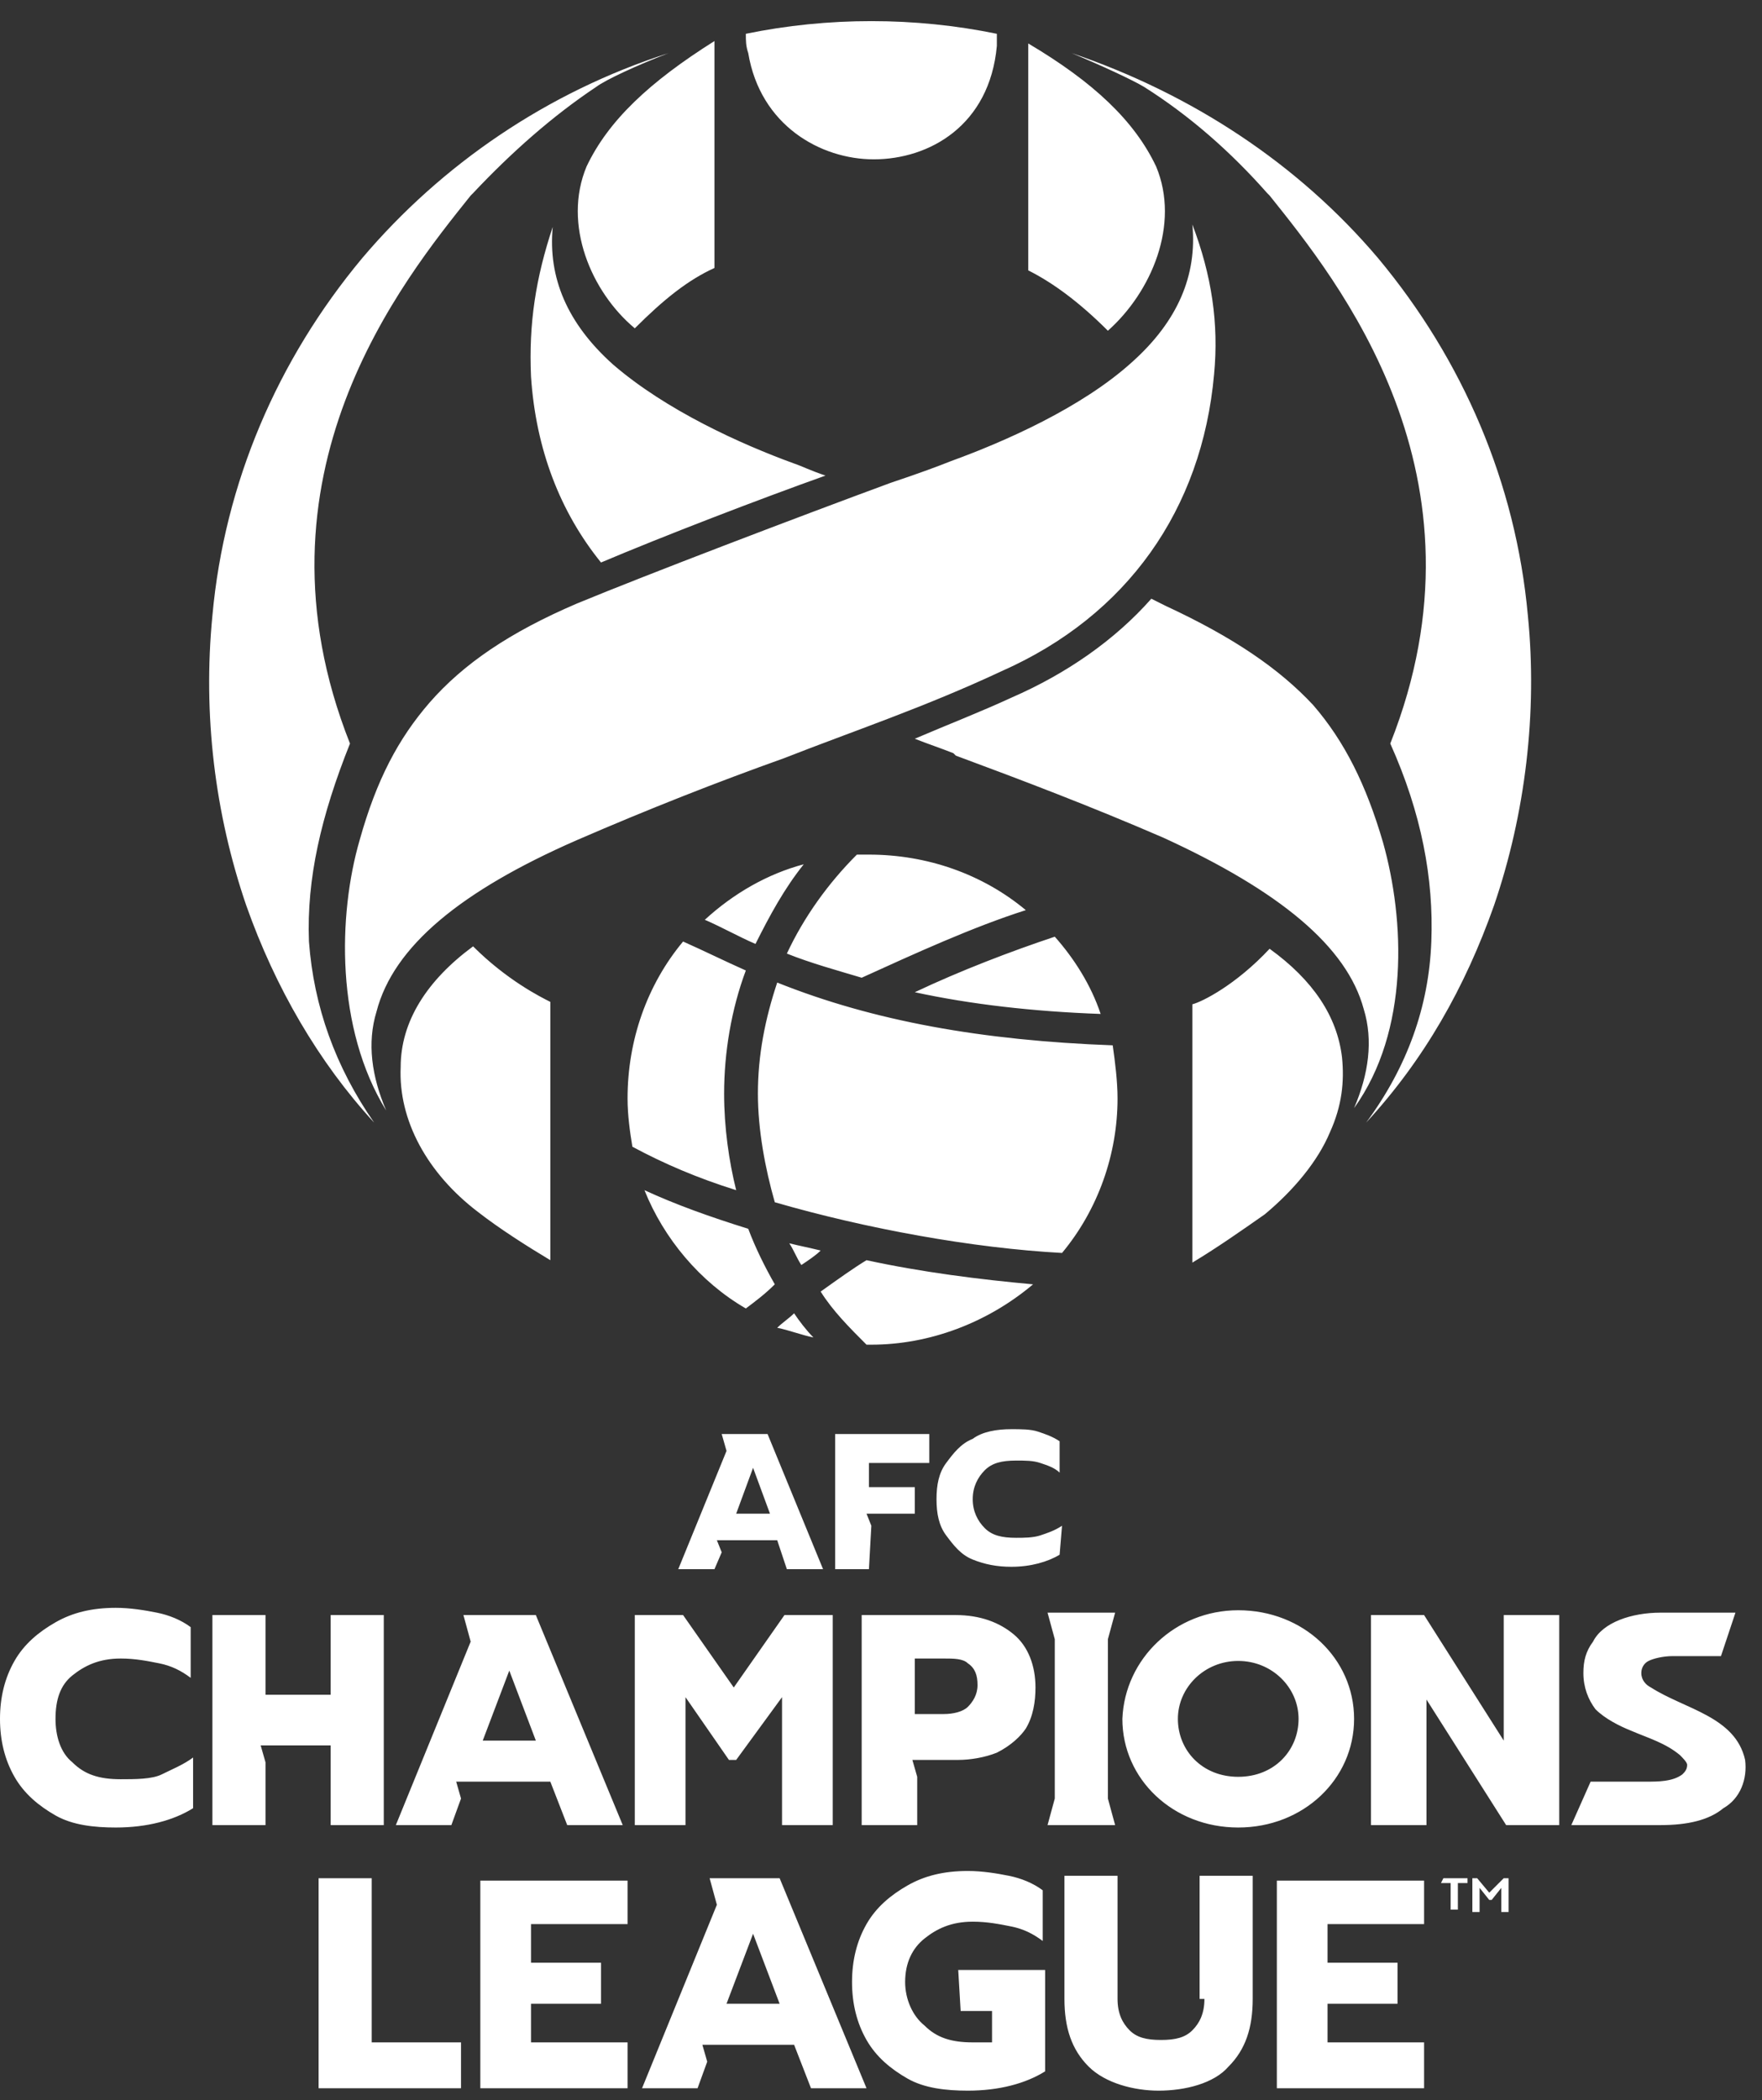 <svg width="73" height="87" viewBox="0 0 73 87" fill="none" xmlns="http://www.w3.org/2000/svg">
<rect x="0" y="0" width="73" height="87" fill="#333333" stroke="none"/>
<g clip-path="url(#clip0_4_395)">
<path d="M59.8 77.8H60.8V78H60.4V79.1H60.1V78H59.7L59.8 77.8ZM61.7 78.4L61.2 77.8H61V79.2H61.3V78.2L61.7 78.7H61.8L62.2 78.2V79.2H62.5V77.8H62.3L61.7 78.4ZM46.2 75.6L45.9 74.5V67.9L46.2 66.8H43.4L43.7 67.9V74.5L43.4 75.6H46.2ZM62.3 66.9V72.1L59 66.9H56.8V75.6H59.1V70.4L62.4 75.6H64.6V66.9H62.3ZM32.3 77.8L35.9 86.5H33.6L32.9 84.7H29.1L29.3 85.4L28.9 86.5H26.6L29.7 78.9L29.4 77.8H32.3ZM32.3 83L31.2 80.1L30.1 83H32.3ZM18.9 73.8L19.1 74.5L18.7 75.6H16.4L19.5 68L19.2 66.9H22.2L25.8 75.6H23.5L22.8 73.8H18.9ZM20 72.1H22.2L21.1 69.2L20 72.1ZM49.9 82.8C49.9 83.4 49.7 83.8 49.4 84.1C49.1 84.4 48.7 84.5 48.1 84.5C47.5 84.5 47.1 84.4 46.8 84.1C46.5 83.8 46.3 83.4 46.3 82.8V77.7H44.1V82.8C44.1 84 44.4 84.9 45.1 85.6C45.8 86.3 47 86.6 48 86.6C49.1 86.6 50.3 86.3 50.9 85.6C51.6 84.9 51.9 84 51.9 82.8V77.7H49.7V82.8H49.9ZM39.7 72.9H37.8L38 73.6V75.6H35.7V66.9H39.6C40.6 66.9 41.4 67.2 42 67.7C42.6 68.2 42.9 69 42.9 69.9C42.9 70.5 42.8 71.1 42.5 71.6C42.3 71.9 41.9 72.3 41.3 72.6C40.8 72.8 40.2 72.9 39.7 72.9ZM39.1 71C39.5 71 39.9 70.9 40.1 70.7C40.3 70.5 40.5 70.2 40.5 69.8C40.5 69.4 40.4 69.1 40.1 68.9C39.9 68.7 39.5 68.7 39.1 68.7H37.9V71H39.1ZM5 73.7C4.1 73.7 3.5 73.5 3 73C2.5 72.6 2.3 71.9 2.3 71.2C2.3 70.4 2.5 69.8 3 69.4C3.5 69 4.1 68.7 5 68.7C5.6 68.7 6.1 68.8 6.6 68.9C7.1 69 7.5 69.2 7.9 69.5V67.4C7.5 67.1 7 66.9 6.5 66.8C6 66.7 5.4 66.6 4.8 66.6C3.8 66.6 3 66.8 2.3 67.2C1.6 67.6 1 68.1 0.6 68.8C0.2 69.5 0 70.3 0 71.2C0 72.1 0.2 72.9 0.6 73.6C1 74.3 1.6 74.8 2.3 75.2C3 75.6 3.9 75.7 4.8 75.7C6.1 75.7 7.2 75.4 8 74.9V72.8C7.6 73.1 7.1 73.3 6.7 73.5C6.3 73.7 5.6 73.7 5 73.7ZM36.1 63.2L35.9 62.7H37.9V61.6H36V60.6H38.5V59.4H34.6V65H36L36.1 63.2ZM44 63.2C43.7 63.4 43.4 63.5 43.1 63.6C42.8 63.7 42.4 63.7 42.1 63.7C41.5 63.7 41.1 63.6 40.8 63.3C40.5 63 40.3 62.6 40.3 62.1C40.3 61.6 40.5 61.2 40.8 60.9C41.1 60.6 41.5 60.5 42.1 60.5C42.5 60.5 42.8 60.5 43.1 60.6C43.4 60.7 43.7 60.8 43.9 61V59.7C43.6 59.5 43.3 59.4 43 59.3C42.7 59.2 42.3 59.2 41.9 59.2C41.3 59.2 40.7 59.3 40.3 59.6C39.8 59.8 39.5 60.2 39.2 60.6C38.9 61 38.8 61.5 38.8 62.1C38.8 62.7 38.9 63.2 39.2 63.6C39.5 64 39.8 64.4 40.3 64.6C40.8 64.8 41.3 64.9 41.9 64.9C42.7 64.9 43.4 64.7 43.9 64.4L44 63.2ZM32.2 63.8H29.7L29.9 64.3L29.6 65H28.1L30.1 60.1L29.9 59.4H31.8L34.1 65H32.6L32.2 63.8ZM31.9 62.7L31.2 60.8L30.5 62.7H31.9ZM51.3 66.7C54 66.7 56.1 68.7 56.1 71.2C56.1 73.7 54 75.7 51.3 75.7C48.6 75.7 46.5 73.7 46.5 71.2C46.6 68.7 48.7 66.7 51.3 66.7ZM48.8 71.2C48.8 72.5 49.8 73.6 51.3 73.6C52.8 73.6 53.8 72.5 53.8 71.2C53.8 69.9 52.7 68.8 51.3 68.8C49.9 68.8 48.8 69.9 48.8 71.2ZM19.9 86.5H26V84.6H22V83H24.9V81.3H22V79.7H26V77.9H19.9V86.5ZM52.9 86.5H59V84.6H55V83H57.9V81.3H55V79.7H59V77.9H52.9V86.5ZM72.3 72.9C71.9 71.1 69.8 70.8 68.4 69.9C68.2 69.8 68 69.6 68 69.3C68 69.1 68.1 68.9 68.3 68.8C68.5 68.7 68.9 68.6 69.3 68.6H71.3L71.9 66.8H68.8C68.2 66.8 67.6 66.9 67.1 67.1C66.6 67.3 66.2 67.6 66 68C65.7 68.4 65.6 68.8 65.6 69.3C65.6 69.9 65.8 70.4 66.1 70.8C66.5 71.2 67.1 71.5 67.6 71.7C68.3 72 69 72.2 69.6 72.7C69.7 72.8 69.9 73 69.9 73.1C69.9 73.3 69.8 73.4 69.7 73.5C69.3 73.8 68.7 73.8 68.2 73.8H65.9L65.1 75.6H68.8C69.9 75.6 70.8 75.4 71.4 74.9C72.1 74.5 72.4 73.7 72.3 72.9ZM28.4 70.3L30.2 72.9H30.5L32.4 70.3V75.6H34.5V66.9H32.5L30.4 69.9L28.3 66.9H26.3V75.6H28.4V70.3ZM13.7 72.3V75.6H15.9V66.9H13.7V70.2H11V66.9H8.8V75.6H11V73L10.8 72.3H13.7ZM15.4 77.8H13.2V86.5H19.1V84.6H15.4V77.8ZM39.8 83.3H41.1V84.6C40.9 84.6 40.6 84.6 40.3 84.6C39.4 84.6 38.8 84.4 38.3 83.9C37.8 83.5 37.5 82.8 37.5 82.1C37.5 81.3 37.8 80.7 38.3 80.3C38.8 79.9 39.4 79.6 40.3 79.6C40.9 79.6 41.4 79.7 41.9 79.8C42.4 79.9 42.8 80.1 43.2 80.4V78.3C42.8 78 42.3 77.8 41.8 77.7C41.3 77.6 40.7 77.5 40.1 77.5C39.1 77.5 38.3 77.7 37.6 78.1C36.9 78.5 36.3 79 35.9 79.7C35.5 80.4 35.3 81.2 35.3 82.1C35.3 83 35.5 83.8 35.9 84.5C36.3 85.2 36.9 85.7 37.6 86.1C38.3 86.5 39.2 86.6 40.1 86.6C41.4 86.6 42.5 86.3 43.3 85.8V81.6H39.7L39.8 83.3ZM15.5 46.5C13.9 44.2 13 41.7 12.8 39C12.7 36.4 13.3 33.8 14.5 30.8C10.1 19.7 16.7 11.6 19.5 8.1L19.6 8C21.2 6.3 22.9 4.8 24.7 3.6C25.1 3.3 26.4 2.7 27.7 2.2C22.7 3.8 18.3 6.8 15 10.7C11.5 14.9 9.3 20 8.8 25.5C8.4 29.6 8.9 33.7 10.2 37.5C11.4 40.9 13.2 44 15.5 46.5ZM52.5 8L52.6 8.1C55.4 11.6 62 19.7 57.6 30.8C58.9 33.7 59.4 36.4 59.3 39C59.2 41.7 58.3 44.2 56.6 46.5C59 43.9 60.7 40.9 61.9 37.5C63.2 33.7 63.7 29.5 63.3 25.5C62.8 20 60.6 14.9 57.1 10.7C53.8 6.8 49.4 3.9 44.4 2.2C45.6 2.7 46.9 3.3 47.4 3.6C49.3 4.8 51 6.3 52.5 8ZM47.9 6.9C47 5 45.3 3.4 42.6 1.8V11.2C43.6 11.7 44.7 12.5 45.9 13.7C47.7 12.1 48.9 9.3 47.9 6.9ZM16.6 44.2C16.5 46.4 17.7 48.6 19.8 50.2C20.7 50.9 21.8 51.6 22.8 52.2V41.5C22.4 41.3 21 40.6 19.6 39.2C17.7 40.6 16.6 42.3 16.6 44.2ZM24.3 6.9C23.3 9.3 24.5 12.1 26.3 13.6C27.5 12.4 28.5 11.6 29.6 11.1V1.7C26.9 3.4 25.2 5 24.3 6.9ZM55.1 46.9C55.6 45.8 55.7 44.8 55.6 43.8C55.4 42.1 54.4 40.6 52.6 39.3C51.2 40.8 49.8 41.5 49.4 41.6V52.3C50.4 51.7 51.4 51 52.4 50.3C53.6 49.3 54.6 48.1 55.1 46.9ZM22 15.6C22.2 18.6 23.2 21.2 24.9 23.3C27.5 22.2 31.4 20.7 34.2 19.7C33.6 19.5 33.2 19.3 32.9 19.2C30.7 18.4 27.6 17 25.4 15.1C23.5 13.4 22.7 11.5 22.9 9.4C22.2 11.5 21.9 13.4 22 15.6ZM57.3 34.9C56.6 32.5 55.7 30.7 54.4 29.2C53 27.7 51.1 26.4 48.3 25.1C48.1 25 47.9 24.9 47.7 24.8C46.2 26.5 44.2 27.9 41.9 28.9C40.6 29.5 39.3 30 37.9 30.6C38.4 30.8 39 31 39.5 31.2L39.6 31.3C42.3 32.3 45.2 33.4 48.2 34.7C53 36.9 55.8 39.2 56.5 41.8C56.9 43.1 56.7 44.5 56.1 45.9C58.4 42.7 58.2 38.1 57.3 34.9ZM32.5 31.4C35.3 30.3 38.3 29.3 41.5 27.8C46.7 25.5 49.8 21.1 50.3 15.5C50.5 13.4 50.2 11.4 49.4 9.3C49.6 11.4 48.8 13.3 46.9 15C44.8 16.9 41.6 18.3 39.4 19.1C38.9 19.3 38.1 19.6 36.9 20C33.1 21.4 26.8 23.8 23.9 25C21.1 26.2 19.2 27.5 17.8 29.1C16.5 30.6 15.6 32.3 14.9 34.8C14 37.9 13.9 42.6 16 46C15.4 44.6 15.2 43.2 15.6 41.9C16.3 39.2 19.1 36.9 23.9 34.8C26.9 33.5 29.7 32.4 32.5 31.4ZM36.2 6.6C38.5 6.6 41 5.2 41.3 1.9C41.3 1.7 41.3 1.6 41.3 1.4C37.9 0.7 34.3 0.7 30.9 1.4C30.9 1.7 30.9 1.9 31 2.2C31.5 5.2 34 6.6 36.2 6.6ZM30 45.3C30 43.6 30.3 41.8 30.9 40.2C30 39.8 29.2 39.4 28.3 39C26.8 40.8 26 43.1 26 45.5C26 46.2 26.1 46.9 26.2 47.5C27.5 48.2 28.9 48.8 30.5 49.3C30.2 48.1 30 46.7 30 45.3ZM35.5 35.4C34.3 36.6 33.3 38 32.6 39.5C33.6 39.9 34.7 40.2 35.7 40.5C37.9 39.5 40.3 38.4 42.5 37.7C40.7 36.2 38.4 35.4 36 35.4C35.9 35.4 35.7 35.4 35.5 35.4ZM32.1 53.2C31.7 52.5 31.3 51.7 31 50.9C29.4 50.4 28 49.9 26.7 49.3C27.5 51.3 29 53.1 30.9 54.2C31.3 53.9 31.7 53.6 32.1 53.2ZM33.3 35.8C31.8 36.2 30.4 37 29.2 38.1C29.9 38.4 30.6 38.8 31.3 39.1C31.9 37.9 32.5 36.8 33.3 35.8ZM43.7 38.8C41.9 39.4 39.8 40.2 37.9 41.1C40.2 41.6 42.8 41.9 45.6 42C45.2 40.8 44.5 39.7 43.7 38.8ZM46.3 45.5C46.3 44.8 46.2 44 46.1 43.3C40.7 43.1 36.2 42.3 32.2 40.7C31.7 42.2 31.4 43.7 31.4 45.3C31.4 46.8 31.7 48.4 32.1 49.8C35.9 50.9 40.3 51.7 44 51.9C45.5 50.1 46.3 47.8 46.3 45.5ZM33.7 55.4C33.4 55.1 33.1 54.7 32.9 54.4C32.7 54.6 32.4 54.8 32.2 55C32.7 55.1 33.2 55.3 33.7 55.4ZM34 51.8C33.6 51.7 33.1 51.6 32.7 51.5C32.9 51.8 33 52.1 33.2 52.4C33.5 52.2 33.8 52 34 51.8ZM35.9 55.7C36 55.7 36 55.7 36.1 55.7C38.5 55.7 40.9 54.8 42.8 53.2C40.6 53 38.2 52.7 35.9 52.2C35.4 52.5 34.7 53 34 53.5C34.5 54.3 35.2 55 35.9 55.7Z" fill="white"/>
</g>
<defs>
<clipPath id="clip0_4_395">
<rect width="73" height="87" fill="white"/>
</clipPath>
</defs>
</svg>
